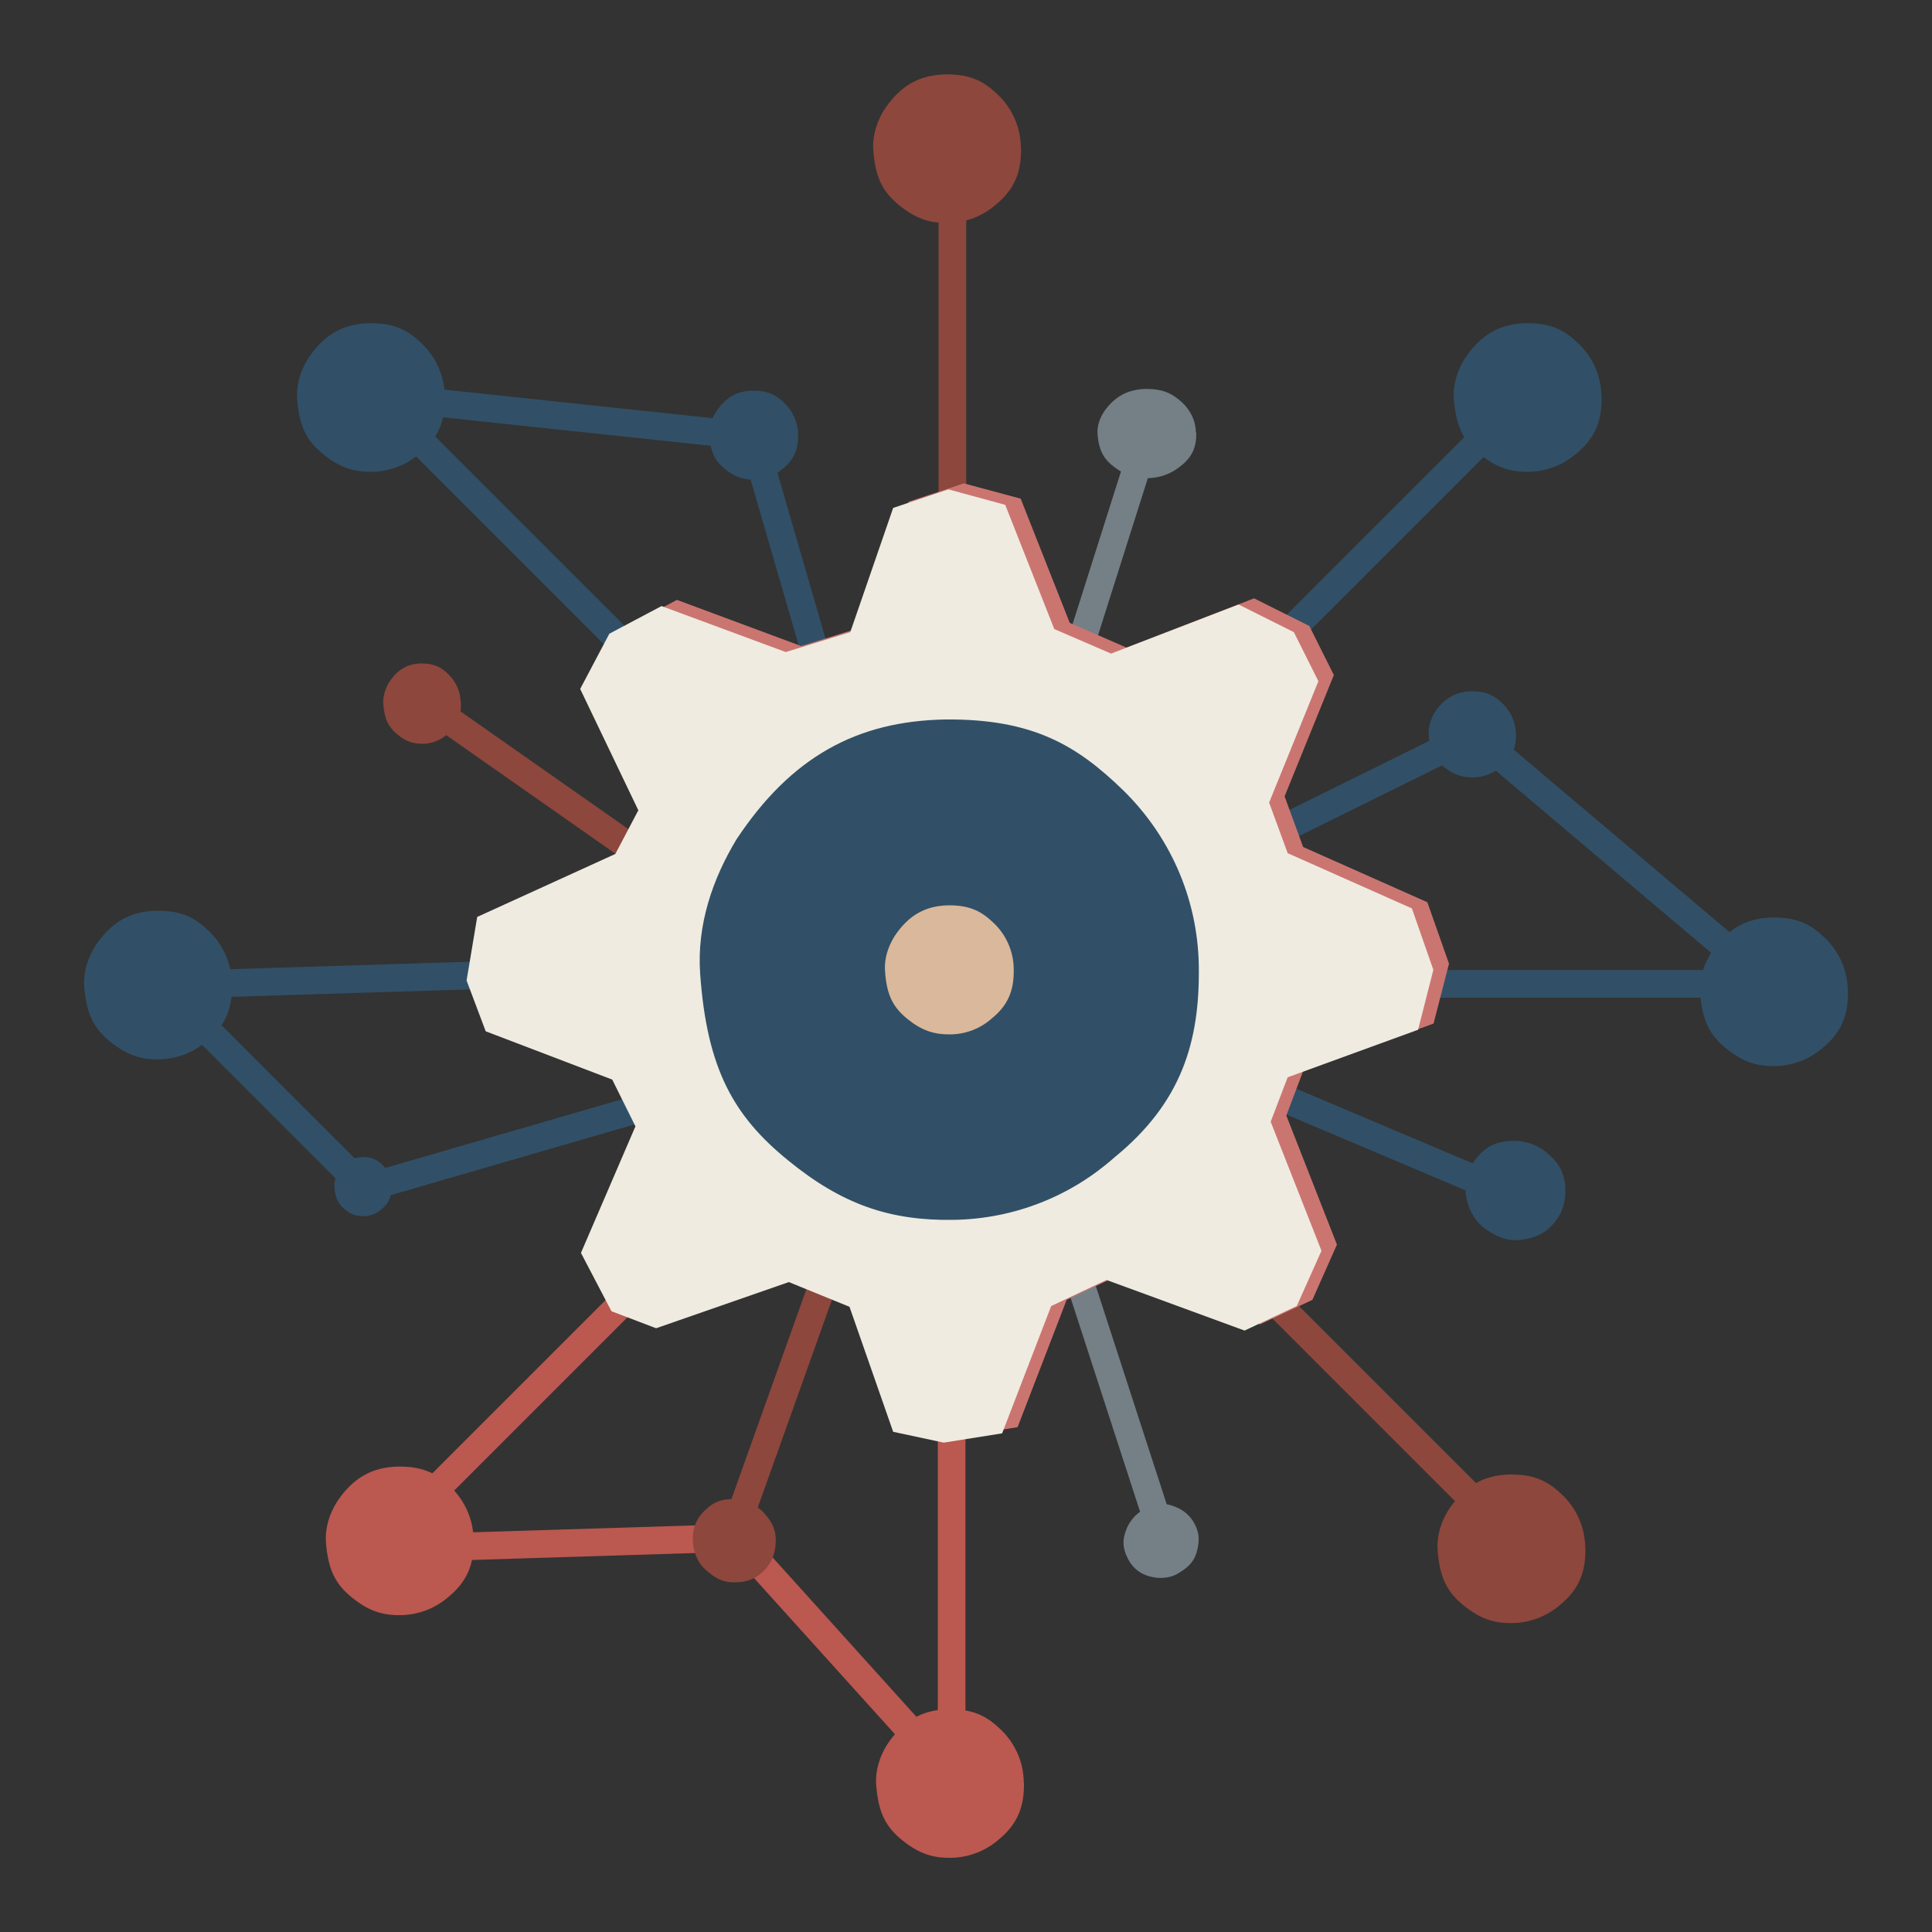 <?xml version="1.0" encoding="UTF-8"?><svg id="Layer_1" xmlns="http://www.w3.org/2000/svg" viewBox="0 0 100 100"><rect x="0" y="0" width="100" height="100" fill="#333333" stroke="none"/><path d="M59.23,78.1c.52-.28,1.01-.36,1.62-.1.41.16.76.45.98.87.22.42.27.8.15,1.32-.12.52-.35.87-1,1.25-.33.2-.71.25-1.06.23-.75-.08-1.23-.4-1.54-.99-.3-.59-.27-.98-.11-1.44s.49-.88.96-1.13h0Z" fill="#748086"/><path d="M80.01,59.62c.62.5,1,1.05,1.01,1.94.03.59-.14,1.19-.53,1.68-.4.5-.84.77-1.55.9s-1.26.03-2.08-.55c-.42-.3-.69-.74-.85-1.18-.31-.97-.18-1.73.38-2.43.56-.69,1.06-.86,1.72-.92.66-.06,1.35.12,1.91.57h0Z" fill="#315067"/><path d="M78.47,37.97c.01.68-.16,1.22-.76,1.71-.39.34-.9.55-1.46.56-.57,0-1-.14-1.5-.53-.49-.39-.73-.81-.8-1.66-.03-.44.11-.85.33-1.2.49-.73,1.09-1.05,1.89-1.07.79,0,1.19.23,1.6.63.41.4.68.95.69,1.57h0Z" fill="#315067"/><path d="M61.92,22.4c.01.7-.18,1.26-.87,1.77-.44.35-1.01.57-1.65.58-.64.01-1.13-.14-1.69-.55-.55-.4-.83-.84-.9-1.72-.04-.45.13-.88.38-1.24.56-.76,1.23-1.09,2.13-1.11.89,0,1.34.24,1.81.65s.76.98.77,1.62h0Z" fill="#748086"/><path d="M41.31,22.48c.01.7-.16,1.26-.78,1.77-.4.35-.91.57-1.48.58-.58,0-1.02-.14-1.52-.55-.5-.4-.75-.84-.81-1.72-.03-.45.12-.88.34-1.24.5-.76,1.1-1.09,1.92-1.1.8,0,1.21.24,1.63.65.42.41.69.98.7,1.62h0Z" fill="#315067"/><path d="M52.85,7.63c.02,1.17-.27,2.11-1.29,2.95-.66.58-1.52.94-2.47.96-.97.02-1.7-.23-2.54-.91s-1.24-1.4-1.35-2.87c-.05-.76.19-1.47.56-2.07.83-1.26,1.84-1.82,3.2-1.84,1.34-.01,2.02.4,2.72,1.08.7.68,1.15,1.64,1.16,2.7h0Z" fill="#8d473d"/><path d="M23.03,20.51c.02,1.17-.27,2.11-1.29,2.95-.66.58-1.52.94-2.47.96-.97.02-1.7-.23-2.54-.91-.83-.67-1.24-1.4-1.35-2.87-.05-.76.19-1.47.56-2.07.83-1.26,1.84-1.82,3.2-1.84,1.34-.01,2.02.4,2.72,1.08.7.68,1.15,1.64,1.16,2.7h0Z" fill="#315067"/><path d="M82.9,20.51c.02,1.17-.27,2.11-1.29,2.95-.66.58-1.52.94-2.47.96-.97.02-1.7-.23-2.54-.91-.83-.67-1.24-1.4-1.35-2.87-.05-.76.19-1.47.56-2.07.83-1.26,1.84-1.82,3.2-1.84,1.34-.01,2.02.4,2.72,1.08.7.68,1.15,1.64,1.16,2.7h0Z" fill="#315067"/><path d="M95.65,51.27c.02,1.17-.27,2.11-1.29,2.95-.66.58-1.52.94-2.47.96-.97.02-1.7-.23-2.54-.91-.83-.67-1.24-1.4-1.35-2.87-.05-.76.19-1.47.56-2.07.83-1.26,1.84-1.82,3.2-1.84,1.34-.01,2.02.4,2.72,1.08.7.68,1.15,1.64,1.16,2.7h0Z" fill="#315067"/><path d="M82.06,80.1c.02,1.17-.27,2.11-1.29,2.95-.66.58-1.52.94-2.47.96-.97.02-1.7-.23-2.54-.91-.83-.67-1.24-1.4-1.35-2.87-.05-.76.19-1.47.56-2.07.83-1.26,1.84-1.82,3.2-1.84,1.34-.01,2.02.4,2.72,1.08.7.68,1.15,1.64,1.16,2.7h0Z" fill="#8d473d"/><path d="M53,92.25c.02,1.17-.27,2.11-1.29,2.95-.66.58-1.52.94-2.47.96-.97.02-1.7-.23-2.54-.91-.83-.67-1.24-1.4-1.35-2.87-.05-.76.19-1.47.56-2.07.83-1.26,1.84-1.82,3.2-1.84,1.34-.01,2.02.4,2.72,1.08.7.68,1.15,1.64,1.16,2.7h0Z" fill="#bb5850"/><path d="M24.52,79.69c.02,1.17-.27,2.11-1.29,2.95-.66.58-1.52.94-2.47.96-.97.02-1.7-.23-2.54-.91-.83-.67-1.24-1.4-1.35-2.87-.05-.76.19-1.47.56-2.07.83-1.26,1.84-1.82,3.2-1.84,1.34-.01,2.02.4,2.72,1.08.7.68,1.15,1.64,1.16,2.7h0Z" fill="#bb5850"/><path d="M12.01,50.92c.02,1.17-.27,2.11-1.29,2.95-.66.58-1.52.94-2.47.96-.97.02-1.7-.23-2.54-.91-.83-.67-1.24-1.4-1.35-2.87-.05-.76.19-1.47.56-2.07.83-1.26,1.84-1.82,3.2-1.84,1.34-.01,2.02.4,2.72,1.08s1.15,1.64,1.16,2.7h0Z" fill="#315067"/><path d="M23.86,36.39c.01.63-.14,1.14-.68,1.59-.35.32-.8.51-1.3.52-.51,0-.89-.13-1.33-.5-.43-.37-.65-.75-.71-1.55-.03-.41.1-.79.29-1.12.44-.68.97-.98,1.68-.99.7,0,1.06.22,1.43.59s.6.89.61,1.46h0Z" fill="#8d473d"/><path d="M20.27,61.4c0,.47-.1.84-.5,1.17-.25.23-.59.38-.96.38-.37,0-.66-.09-.98-.37-.32-.27-.48-.56-.52-1.14-.02-.3.08-.58.22-.82.32-.5.71-.72,1.24-.73.52,0,.78.16,1.05.43s.44.65.45,1.08h0Z" fill="#315067"/><rect x="10.71" y="49.91" width="18.54" height="1.43" transform="translate(-1.56 .65) rotate(-1.78)" fill="#315067"/><rect x="48.54" y="72.84" width="1.43" height="18.54" fill="#bb5850"/><rect x="71.69" y="50.21" width="18.54" height="1.43" fill="#315067"/><rect x="48.58" y="10.5" width="1.43" height="18.54" fill="#8d473d"/><rect x="27.02" y="19.55" width="1.43" height="18.54" transform="translate(-12.25 28.05) rotate(-45)" fill="#315067"/><rect x="28.47" y="12.27" width="1.43" height="18.54" transform="translate(4.68 48.29) rotate(-83.93)" fill="#315067"/><rect x="83.4" y="35.35" width="1.43" height="18.54" transform="translate(-4.27 80.02) rotate(-49.77)" fill="#315067"/><rect x="43.41" y="77" width="1.43" height="18.54" transform="translate(-46.42 51.78) rotate(-42.06)" fill="#bb5850"/><rect x="19.91" y="79.17" width="18.54" height="1.43" transform="translate(-2.47 .94) rotate(-1.78)" fill="#bb5850"/><path d="M39.51,78.28c.46.48.71.97.63,1.71-.04.49-.24.96-.62,1.33-.38.37-.77.55-1.37.58s-1.04-.11-1.66-.68c-.32-.29-.49-.68-.58-1.07-.15-.84.04-1.45.57-1.97.53-.51.97-.6,1.52-.58s1.1.25,1.52.68h0Z" fill="#8d473d"/><rect x="11.68" y="45.73" width="1.43" height="18.54" transform="translate(-35.26 24.88) rotate(-45)" fill="#315067"/><rect x="70.69" y="63.51" width="1.43" height="18.54" transform="translate(-30.55 71.81) rotate(-45)" fill="#8d473d"/><rect x="18.77" y="70.9" width="18.54" height="1.43" transform="translate(-42.43 40.8) rotate(-45)" fill="#bb5850"/><rect x="61.35" y="28.11" width="18.54" height="1.43" transform="translate(.3 58.37) rotate(-45)" fill="#315067"/><rect x="31.7" y="70.3" width="18.54" height="1.43" transform="translate(-39.69 85.72) rotate(-70.35)" fill="#8d473d"/><rect x="47.05" y="31.46" width="18.54" height="1.43" transform="translate(8.62 76.13) rotate(-72.41)" fill="#748086"/><rect x="40.98" y="22.79" width="1.43" height="18.54" transform="translate(-7.28 12.89) rotate(-16.18)" fill="#315067"/><rect x="27.79" y="31.7" width="1.43" height="18.54" transform="translate(-21.41 40.79) rotate(-54.97)" fill="#8d473d"/><rect x="19.09" y="58.04" width="18.54" height="1.43" transform="translate(-15.25 10.23) rotate(-16.18)" fill="#315067"/><rect x="59.6" y="40.96" width="18.54" height="1.43" transform="translate(-11.34 34.81) rotate(-26.29)" fill="#315067"/><rect x="70.46" y="49.59" width="1.43" height="18.54" transform="translate(-10.77 101.46) rotate(-67.06)" fill="#315067"/><rect x="56.89" y="62.34" width="1.43" height="18.54" transform="translate(-19.3 21.29) rotate(-17.99)" fill="#748086"/><polygon points="33.85 41.62 30.83 35.34 32.34 32.48 35.04 31.05 41.47 33.44 44.81 32.4 47.03 25.97 49.89 25.02 52.83 25.81 55.37 32.24 58.31 33.52 64.91 30.97 67.77 32.4 69.04 34.94 66.49 41.22 67.45 43.84 73.88 46.7 75 49.88 74.2 52.98 67.45 55.44 66.58 57.74 69.2 64.42 67.93 67.28 65.22 68.55 58.07 65.93 55.21 67.28 52.67 73.87 49.65 74.35 47.03 73.79 44.77 67.32 41.63 66.05 34.76 68.43 32.46 67.55 30.87 64.54 33.69 57.98 32.5 55.56 25.94 53.06 24.95 50.44 25.5 47.14 32.65 43.88 33.85 41.62" fill="#cb7571"/><polygon points="33.04 41.94 30.03 35.66 31.54 32.8 34.24 31.37 40.67 33.75 44.01 32.72 46.23 26.29 49.09 25.33 52.03 26.13 54.57 32.56 57.51 33.83 64.11 31.29 66.97 32.72 68.24 35.26 65.69 41.54 66.65 44.16 73.08 47.02 74.19 50.2 73.4 53.3 66.65 55.76 65.77 58.06 68.4 64.74 67.12 67.6 64.42 68.87 57.27 66.25 54.41 67.6 51.87 74.19 48.85 74.67 46.23 74.11 43.97 67.64 40.83 66.36 33.96 68.75 31.65 67.87 30.07 64.85 32.89 58.3 31.69 55.88 25.14 53.38 24.15 50.75 24.7 47.46 31.85 44.2 33.04 41.94" fill="#efebe0"/><path d="M62.05,49.99c.06,3.94-.9,7.09-4.37,9.92-2.22,1.97-5.13,3.18-8.33,3.23-3.26.05-5.75-.78-8.56-3.08-2.79-2.27-4.2-4.7-4.55-9.66-.18-2.55.66-4.94,1.89-6.97,2.82-4.25,6.22-6.11,10.8-6.19,4.52-.04,6.81,1.34,9.19,3.65,2.37,2.31,3.87,5.52,3.93,9.09h0Z" fill="#315067"/><path d="M52.47,50.15c.02,1.02-.23,1.83-1.13,2.56-.57.51-1.32.82-2.15.83-.84.01-1.48-.2-2.21-.79s-1.09-1.21-1.17-2.49c-.05-.66.17-1.28.49-1.8.73-1.1,1.61-1.58,2.79-1.6,1.17-.01,1.76.35,2.37.94s1,1.43,1.01,2.35Z" fill="#dab89b"/></svg>